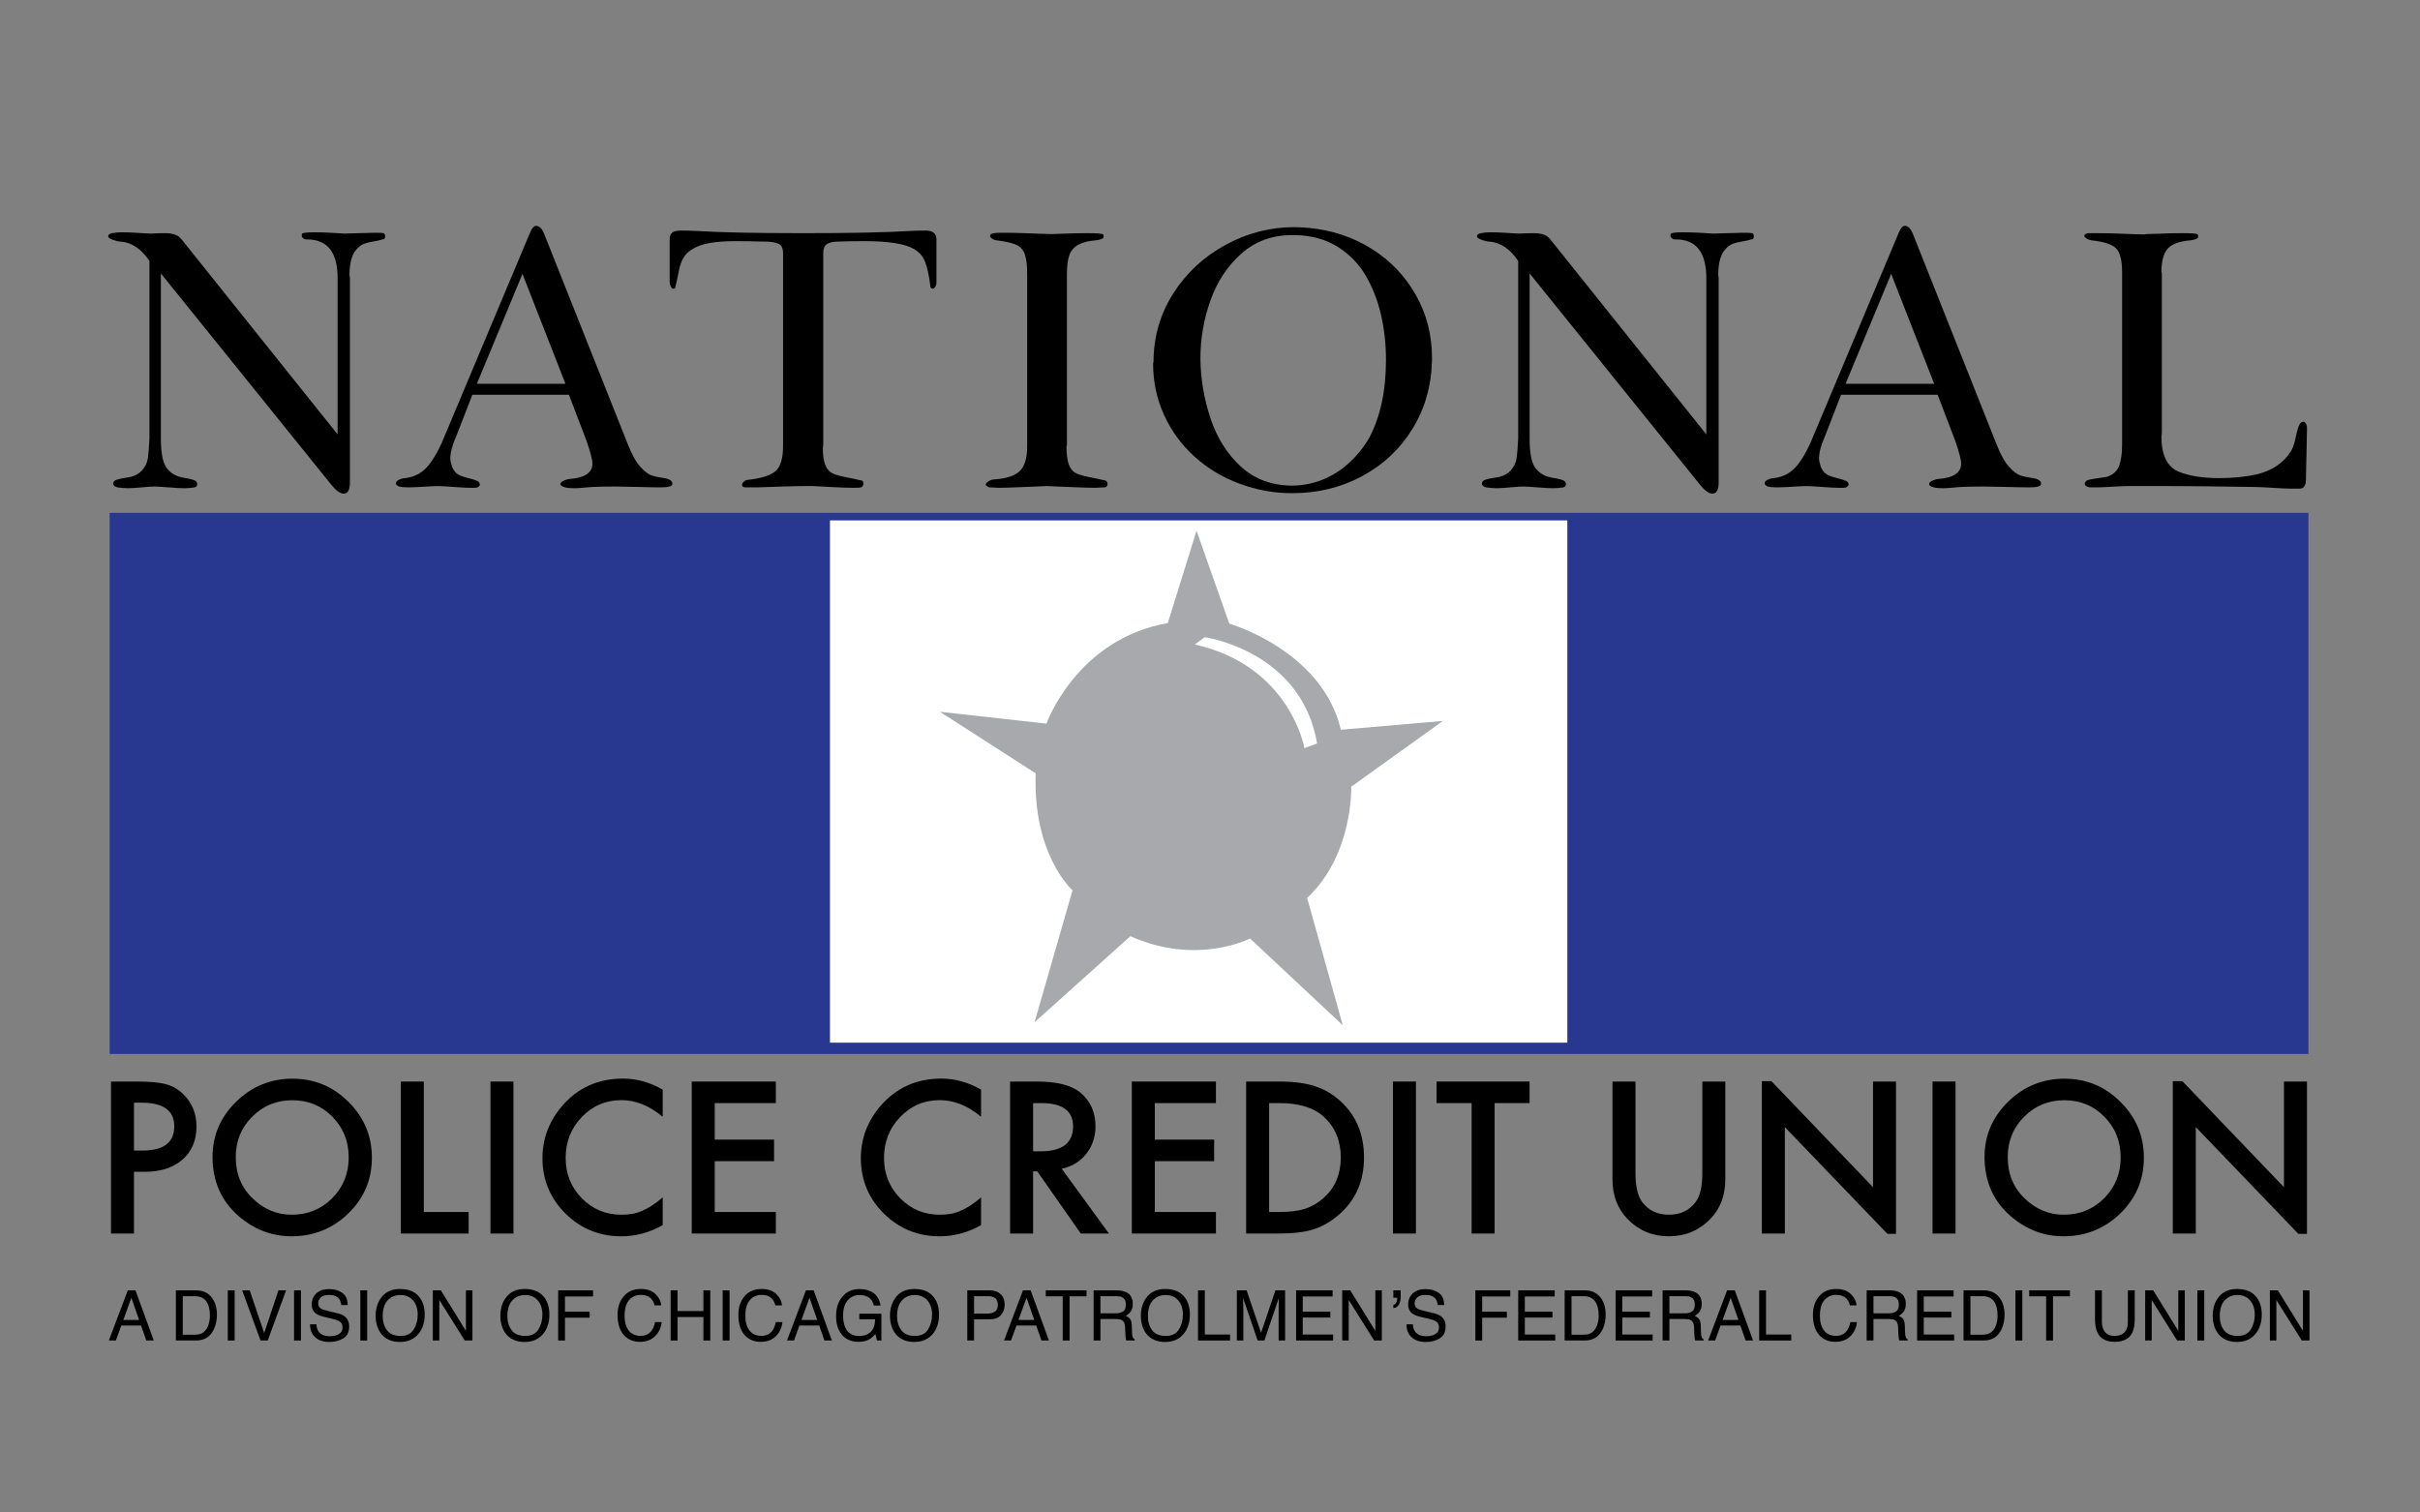 <svg xmlns="http://www.w3.org/2000/svg" width="224" height="140" viewBox="0 0 224 140" fill="none"><rect x="0" y="0" width="224" height="140" fill="#808080" stroke="none"/><path d="M213.675 47.471H10.15V97.56H213.675V47.471Z" fill="#283891"></path><path d="M145.075 48.169H76.825V96.513H145.075V48.169Z" fill="white"></path><mask id="mask0_233_197" style="mask-type:luminance" maskUnits="userSpaceOnUse" x="0" y="0" width="224" height="140"><path d="M224 0H0V139.621H224V0Z" fill="white"></path></mask><g mask="url(#mask0_233_197)"><path d="M108.093 57.673L110.754 49.127L113.788 57.727C113.788 57.727 122.375 60.186 124.114 67.547L133.553 66.733L125.072 72.82C125.072 72.82 125.285 79.084 120.992 83.118L124.292 94.903L115.704 86.869C115.704 86.869 110.807 89.417 104.633 86.657L95.762 94.619L99.275 82.41C99.275 82.41 95.584 79.155 95.868 71.581L86.997 65.884L96.862 66.981C96.862 66.981 99.629 59.16 108.093 57.673Z" fill="#A7A9AC"></path></g><mask id="mask1_233_197" style="mask-type:luminance" maskUnits="userSpaceOnUse" x="0" y="0" width="224" height="140"><path d="M224 0H0V139.621H224V0Z" fill="white"></path></mask><g mask="url(#mask1_233_197)"><path d="M110.594 59.655L111.516 58.983C111.516 58.983 120.459 60.221 121.913 68.821L120.742 69.246C120.742 69.246 119.43 61.637 110.594 59.655Z" fill="white"></path></g><path d="M14.893 40.627C14.893 41.956 15.076 42.86 15.443 43.338C15.809 43.817 16.318 44.109 16.971 44.216C17.623 44.322 18.009 44.428 18.129 44.535C18.211 44.615 18.253 44.714 18.253 44.834C18.253 44.98 18.172 45.073 18.009 45.113C17.663 45.166 17.349 45.193 17.07 45.193C16.75 45.193 16.264 45.166 15.611 45.113C14.958 45.06 14.525 45.033 14.312 45.033C14.059 45.033 13.652 45.06 13.092 45.113C12.533 45.166 12.113 45.193 11.834 45.193C11.594 45.193 11.274 45.166 10.874 45.113C10.608 45.047 10.475 44.927 10.475 44.754C10.475 44.648 10.541 44.548 10.675 44.455C10.875 44.362 11.251 44.276 11.805 44.196C12.357 44.116 12.801 43.904 13.134 43.558C13.441 43.212 13.624 42.837 13.684 42.431C13.744 42.026 13.794 41.411 13.834 40.587V24.155C13.074 23.025 12.174 22.427 11.134 22.36C10.974 22.36 10.748 22.307 10.454 22.201C10.161 22.095 10.015 21.988 10.015 21.882C10.015 21.722 10.141 21.623 10.395 21.583C10.661 21.53 10.934 21.503 11.214 21.503C11.52 21.503 11.757 21.506 11.923 21.513C12.09 21.52 12.3 21.53 12.553 21.543C12.806 21.556 13.066 21.573 13.333 21.593C13.599 21.613 13.819 21.623 13.992 21.623C14.219 21.61 14.425 21.6 14.612 21.593C14.798 21.586 15.031 21.583 15.312 21.583C16.031 21.583 16.531 21.776 16.811 22.161L31.25 40.208V25.75C31.25 23.358 30.31 22.161 28.43 22.161H28.31C28.23 22.161 28.147 22.125 28.06 22.052C27.974 21.979 27.93 21.909 27.93 21.842C27.93 21.696 27.945 21.623 27.974 21.623C28.108 21.543 28.455 21.503 29.016 21.503C29.377 21.503 29.657 21.506 29.858 21.513C30.058 21.52 30.305 21.53 30.599 21.543C30.893 21.556 31.16 21.573 31.401 21.593C31.641 21.613 31.802 21.623 31.882 21.623C32.029 21.623 32.463 21.61 33.184 21.583C33.905 21.556 34.426 21.543 34.747 21.543C35.161 21.543 35.408 21.556 35.488 21.583C35.595 21.623 35.649 21.722 35.649 21.882C35.649 22.068 35.569 22.161 35.409 22.161C35.155 22.241 34.858 22.307 34.519 22.36C34.179 22.414 33.892 22.487 33.659 22.58C33.426 22.673 33.189 22.859 32.949 23.138C32.549 23.617 32.349 24.408 32.349 25.511C32.362 25.551 32.372 25.591 32.379 25.631C32.386 25.671 32.389 25.724 32.389 25.791V44.655C32.389 45.346 32.196 45.692 31.81 45.692C31.49 45.692 31.11 45.419 30.67 44.874L14.893 25.312V40.627Z" fill="black"></path><path d="M52.659 36.539H43.721L42.221 40.407C41.861 41.205 41.681 41.889 41.681 42.461C41.681 42.608 41.735 42.853 41.841 43.199C41.974 43.518 42.148 43.747 42.361 43.887C42.574 44.027 42.881 44.143 43.281 44.236C43.681 44.329 43.994 44.429 44.221 44.535C44.354 44.628 44.421 44.728 44.421 44.834C44.421 44.914 44.377 44.987 44.291 45.054C44.204 45.12 44.101 45.153 43.981 45.153H43.521C43.188 45.153 42.681 45.127 42.001 45.074C41.321 45.021 40.822 44.994 40.502 44.994C40.342 44.994 40.205 44.997 40.092 45.004C39.978 45.011 39.795 45.021 39.542 45.034C39.289 45.047 39.009 45.063 38.702 45.084C38.395 45.103 38.122 45.113 37.882 45.113C37.336 45.113 36.989 45.073 36.843 44.994C36.709 44.901 36.643 44.821 36.643 44.754C36.643 44.608 36.746 44.489 36.953 44.395C37.159 44.303 37.342 44.256 37.502 44.256C38.422 44.15 39.162 43.731 39.722 42.999C40.282 42.269 40.775 41.351 41.202 40.248L49.059 21.543C49.233 21.117 49.419 20.905 49.619 20.905C49.913 20.905 50.159 21.144 50.359 21.623L58.137 41.185C58.51 42.129 58.9 42.817 59.307 43.249C59.714 43.681 60.063 43.94 60.357 44.026C60.65 44.113 61.007 44.186 61.427 44.246C61.847 44.306 62.103 44.429 62.196 44.615C62.223 44.642 62.236 44.701 62.236 44.794C62.236 45.007 61.883 45.113 61.177 45.113C60.697 45.113 59.977 45.1 59.017 45.073C58.057 45.047 57.358 45.033 56.918 45.033C56.011 45.033 55.345 45.047 54.918 45.073C54.851 45.073 54.785 45.077 54.718 45.083C54.651 45.09 54.528 45.1 54.348 45.113C54.168 45.126 53.971 45.143 53.758 45.163C53.545 45.183 53.345 45.193 53.158 45.193C52.452 45.193 52.025 45.087 51.879 44.874V44.794C51.879 44.674 51.992 44.568 52.218 44.475C52.445 44.382 52.618 44.335 52.738 44.335C54.138 44.229 54.838 43.751 54.838 42.9C54.838 42.567 54.658 41.876 54.298 40.826L52.659 36.539ZM44.141 35.522H52.339L48.36 25.352L44.141 35.522Z" fill="black"></path><path d="M76.202 41.145C76.202 41.198 76.198 41.248 76.192 41.295C76.185 41.341 76.175 41.391 76.162 41.444C76.162 42.109 76.232 42.624 76.372 42.99C76.512 43.355 76.705 43.611 76.951 43.757C77.198 43.904 77.641 44.04 78.281 44.166C78.921 44.293 79.374 44.389 79.641 44.455C79.828 44.455 79.921 44.568 79.921 44.794C79.921 44.914 79.854 45.02 79.721 45.113C79.64 45.14 79.367 45.153 78.899 45.153C78.445 45.153 77.751 45.127 76.816 45.073C75.881 45.02 75.374 44.994 75.294 44.994H74.352C73.898 44.994 73.257 45.007 72.429 45.034C71.601 45.06 70.834 45.087 70.126 45.113H69.044C68.803 45.113 68.684 45.034 68.684 44.874C68.684 44.781 68.744 44.681 68.864 44.575C68.984 44.469 69.103 44.416 69.224 44.416C70.45 44.283 71.3 44.017 71.773 43.618C72.246 43.219 72.483 42.435 72.483 41.265V23.437C72.483 22.972 72.333 22.676 72.034 22.55C71.734 22.424 71.298 22.361 70.727 22.361H70.447C70.075 22.348 69.725 22.338 69.399 22.331C69.073 22.324 68.631 22.321 68.072 22.321C67.181 22.321 66.412 22.374 65.767 22.48C65.122 22.587 64.586 22.767 64.161 23.019C63.735 23.258 63.429 23.551 63.242 23.896C63.056 24.242 62.923 24.624 62.843 25.043C62.763 25.462 62.657 25.957 62.524 26.528C62.524 26.661 62.451 26.728 62.305 26.728C62.238 26.728 62.168 26.658 62.095 26.518C62.022 26.379 61.985 26.249 61.985 26.13V22.161C61.985 21.855 62.069 21.642 62.235 21.523C62.402 21.403 62.658 21.344 63.005 21.344C63.338 21.344 63.615 21.347 63.835 21.354C64.055 21.36 64.298 21.37 64.565 21.383C65.631 21.45 66.984 21.5 68.624 21.533C70.263 21.566 72.176 21.583 74.362 21.583C78.694 21.583 81.954 21.517 84.14 21.383C84.406 21.37 84.646 21.36 84.86 21.354C85.073 21.347 85.353 21.344 85.699 21.344C86.352 21.344 86.679 21.616 86.679 22.161V26.129C86.679 26.289 86.642 26.429 86.569 26.548C86.496 26.668 86.426 26.727 86.359 26.727C86.186 26.727 86.1 26.608 86.1 26.369C85.993 25.504 85.84 24.803 85.64 24.265C85.44 23.726 85.073 23.311 84.54 23.018C83.713 22.553 82.201 22.321 80.001 22.321C79.414 22.321 78.964 22.324 78.651 22.331C78.338 22.337 77.995 22.347 77.622 22.36C77.155 22.36 76.802 22.433 76.562 22.58C76.322 22.726 76.202 23.012 76.202 23.437V41.145Z" fill="black"></path><path d="M98.757 41.145C98.757 41.172 98.753 41.198 98.747 41.225C98.74 41.252 98.73 41.285 98.716 41.324C98.716 42.029 98.783 42.571 98.916 42.95C99.05 43.328 99.243 43.594 99.496 43.747C99.749 43.9 100.196 44.04 100.836 44.166C101.476 44.292 101.929 44.389 102.196 44.455C102.289 44.455 102.366 44.488 102.426 44.555C102.486 44.621 102.516 44.701 102.516 44.794C102.516 44.967 102.435 45.073 102.275 45.113C102.155 45.113 102.028 45.116 101.895 45.123C101.761 45.13 101.601 45.14 101.414 45.153C100.88 45.153 100.018 45.126 98.83 45.073C97.641 45.02 97 44.993 96.907 44.993C96.813 44.993 96.166 45.02 94.964 45.073C93.762 45.126 92.901 45.153 92.38 45.153C92.206 45.139 92.053 45.13 91.92 45.123C91.786 45.116 91.666 45.113 91.559 45.113C91.345 45.007 91.238 44.927 91.238 44.874C91.238 44.767 91.328 44.658 91.508 44.545C91.688 44.432 91.871 44.375 92.058 44.375C93.178 44.296 93.961 44.033 94.407 43.588C94.854 43.142 95.077 42.388 95.077 41.324V25.352C95.077 24.527 95 23.913 94.847 23.507C94.694 23.102 94.427 22.816 94.048 22.65C93.668 22.483 93.058 22.347 92.218 22.241C92.111 22.241 91.988 22.194 91.848 22.101C91.708 22.008 91.638 21.922 91.638 21.842C91.638 21.709 91.751 21.623 91.978 21.583C92.099 21.57 92.209 21.56 92.309 21.553C92.409 21.546 92.559 21.543 92.76 21.543C93.214 21.543 93.574 21.547 93.842 21.553C94.109 21.56 94.453 21.57 94.873 21.583C95.294 21.596 95.721 21.613 96.155 21.633C96.589 21.653 96.933 21.663 97.187 21.663H97.427C97.374 21.663 97.768 21.649 98.609 21.623C99.451 21.596 100.125 21.583 100.633 21.583C101.541 21.583 102.035 21.623 102.115 21.702C102.142 21.742 102.155 21.816 102.155 21.922C102.155 22.015 102.062 22.091 101.875 22.151C101.689 22.211 101.549 22.241 101.455 22.241C100.762 22.294 100.216 22.43 99.816 22.65C99.416 22.869 99.139 23.188 98.986 23.607C98.833 24.025 98.756 24.607 98.756 25.352V41.145H98.757Z" fill="black"></path><path d="M106.774 33.428C106.787 31.141 107.397 29.051 108.604 27.156C109.81 25.262 111.42 23.766 113.433 22.67C115.445 21.573 117.572 21.024 119.811 21.024C120.171 21.024 120.644 21.051 121.231 21.104C123.35 21.317 125.27 21.965 126.989 23.049C128.709 24.132 130.065 25.555 131.058 27.316C132.051 29.078 132.548 31.008 132.548 33.109V33.348C132.495 35.714 131.891 37.832 130.738 39.699C129.585 41.567 128.032 43.026 126.08 44.076C124.127 45.127 121.964 45.652 119.591 45.652C117.938 45.652 116.322 45.359 114.742 44.774C113.163 44.19 111.773 43.355 110.573 42.272C109.374 41.188 108.434 39.906 107.754 38.423C107.074 36.941 106.734 35.349 106.734 33.647C106.748 33.607 106.757 33.571 106.764 33.538C106.771 33.504 106.774 33.468 106.774 33.428ZM111.113 33.268C111.14 35.116 111.453 36.941 112.053 38.742C112.653 40.544 113.593 42.029 114.872 43.199C116.152 44.369 117.758 44.954 119.691 44.954C120.677 44.927 121.607 44.734 122.48 44.376C123.353 44.017 124.153 43.505 124.88 42.84C125.606 42.176 126.223 41.411 126.729 40.547C127.769 38.593 128.289 36.18 128.289 33.308C128.289 31.859 128.135 30.47 127.829 29.14C127.522 27.811 127.052 26.605 126.419 25.521C125.786 24.438 124.926 23.55 123.84 22.859C122.753 22.168 121.45 21.802 119.931 21.762H119.591C117.751 21.762 116.188 22.334 114.902 23.477C113.616 24.621 112.663 26.063 112.043 27.805C111.423 29.546 111.113 31.341 111.113 33.189V33.268H111.113Z" fill="black"></path><path d="M141.586 40.627C141.586 41.956 141.769 42.86 142.135 43.338C142.501 43.817 143.011 44.109 143.663 44.216C144.315 44.322 144.701 44.428 144.821 44.535C144.904 44.615 144.945 44.714 144.945 44.834C144.945 44.98 144.864 45.073 144.701 45.113C144.355 45.166 144.042 45.193 143.762 45.193C143.442 45.193 142.956 45.166 142.303 45.113C141.65 45.06 141.217 45.033 141.004 45.033C140.751 45.033 140.344 45.06 139.785 45.113C139.225 45.166 138.805 45.193 138.526 45.193C138.286 45.193 137.966 45.166 137.566 45.113C137.3 45.047 137.167 44.927 137.167 44.754C137.167 44.648 137.233 44.548 137.367 44.455C137.567 44.362 137.943 44.276 138.497 44.196C139.05 44.116 139.493 43.904 139.826 43.558C140.133 43.212 140.316 42.837 140.376 42.431C140.436 42.026 140.486 41.411 140.526 40.587V24.155C139.766 23.025 138.867 22.427 137.827 22.36C137.667 22.36 137.44 22.307 137.147 22.201C136.854 22.095 136.707 21.988 136.707 21.882C136.707 21.722 136.834 21.623 137.087 21.583C137.353 21.53 137.626 21.503 137.906 21.503C138.213 21.503 138.449 21.506 138.616 21.513C138.782 21.52 138.992 21.53 139.246 21.543C139.499 21.556 139.759 21.573 140.025 21.593C140.292 21.613 140.512 21.623 140.685 21.623C140.911 21.61 141.118 21.6 141.304 21.593C141.491 21.586 141.724 21.583 142.004 21.583C142.723 21.583 143.223 21.776 143.503 22.161L157.942 40.208V25.75C157.942 23.358 157.002 22.161 155.123 22.161H155.003C154.923 22.161 154.839 22.125 154.753 22.052C154.666 21.979 154.623 21.909 154.623 21.842C154.623 21.696 154.638 21.623 154.667 21.623C154.8 21.543 155.148 21.503 155.709 21.503C156.069 21.503 156.35 21.506 156.551 21.513C156.751 21.52 156.998 21.53 157.292 21.543C157.585 21.556 157.852 21.573 158.093 21.593C158.334 21.613 158.494 21.623 158.574 21.623C158.721 21.623 159.155 21.61 159.876 21.583C160.598 21.556 161.119 21.543 161.439 21.543C161.853 21.543 162.1 21.556 162.181 21.583C162.287 21.623 162.341 21.722 162.341 21.882C162.341 22.068 162.261 22.161 162.101 22.161C161.848 22.241 161.551 22.307 161.211 22.36C160.871 22.414 160.584 22.487 160.351 22.58C160.118 22.673 159.881 22.859 159.641 23.138C159.241 23.617 159.041 24.408 159.041 25.511C159.054 25.551 159.064 25.591 159.071 25.631C159.078 25.671 159.082 25.724 159.082 25.791V44.655C159.082 45.346 158.888 45.692 158.502 45.692C158.182 45.692 157.802 45.419 157.362 44.874L141.586 25.312V40.627Z" fill="black"></path><path d="M179.35 36.539H170.412L168.913 40.407C168.553 41.205 168.373 41.889 168.373 42.461C168.373 42.608 168.426 42.853 168.533 43.199C168.666 43.518 168.839 43.747 169.053 43.887C169.266 44.027 169.573 44.143 169.972 44.236C170.372 44.329 170.685 44.429 170.912 44.535C171.045 44.628 171.112 44.728 171.112 44.834C171.112 44.914 171.069 44.987 170.982 45.054C170.895 45.12 170.792 45.153 170.672 45.153H170.213C169.879 45.153 169.373 45.127 168.693 45.074C168.013 45.021 167.513 44.994 167.193 44.994C167.033 44.994 166.896 44.997 166.783 45.004C166.67 45.011 166.487 45.021 166.233 45.034C165.98 45.047 165.7 45.063 165.394 45.084C165.087 45.103 164.814 45.113 164.574 45.113C164.027 45.113 163.68 45.073 163.534 44.994C163.4 44.901 163.334 44.821 163.334 44.754C163.334 44.608 163.437 44.489 163.644 44.395C163.851 44.303 164.034 44.256 164.194 44.256C165.114 44.15 165.853 43.731 166.413 42.999C166.973 42.269 167.466 41.351 167.893 40.248L175.751 21.543C175.924 21.117 176.111 20.905 176.311 20.905C176.604 20.905 176.851 21.144 177.051 21.623L184.829 41.185C185.202 42.129 185.592 42.817 185.998 43.249C186.405 43.681 186.755 43.94 187.048 44.026C187.341 44.113 187.698 44.186 188.118 44.246C188.538 44.306 188.794 44.429 188.888 44.615C188.914 44.642 188.928 44.701 188.928 44.794C188.928 45.007 188.574 45.113 187.868 45.113C187.388 45.113 186.668 45.1 185.708 45.073C184.749 45.047 184.049 45.033 183.609 45.033C182.702 45.033 182.036 45.047 181.609 45.073C181.543 45.073 181.476 45.077 181.409 45.083C181.343 45.09 181.22 45.1 181.039 45.113C180.86 45.126 180.663 45.143 180.45 45.163C180.236 45.183 180.036 45.193 179.85 45.193C179.143 45.193 178.716 45.087 178.57 44.874V44.794C178.57 44.674 178.683 44.568 178.91 44.475C179.136 44.382 179.31 44.335 179.43 44.335C180.829 44.229 181.529 43.751 181.529 42.9C181.529 42.567 181.349 41.876 180.989 40.826L179.35 36.539ZM170.832 35.522H179.03L175.051 25.352L170.832 35.522Z" fill="black"></path><path d="M200.105 39.968C200.105 40.048 200.102 40.121 200.095 40.188C200.088 40.254 200.078 40.327 200.065 40.407C200.065 42.149 200.612 43.239 201.705 43.677C202.664 44.063 203.917 44.256 205.464 44.256C206.703 44.256 207.863 44.136 208.943 43.897C210.396 43.525 211.449 42.787 212.102 41.683C212.262 41.391 212.399 40.965 212.512 40.407C212.625 39.849 212.749 39.456 212.882 39.23C212.975 39.097 213.082 39.031 213.202 39.031C213.282 39.031 213.359 39.087 213.432 39.2C213.505 39.313 213.542 39.45 213.542 39.609V39.649L213.442 44.375C213.442 44.947 213.242 45.232 212.842 45.232H212.142C211.755 45.232 211.155 45.206 210.343 45.153C209.529 45.1 208.929 45.073 208.543 45.073C205.157 45.02 202.618 44.993 200.925 44.993H196.826C196.639 44.993 196.372 45.003 196.026 45.023C195.679 45.043 195.336 45.063 194.996 45.083C194.657 45.103 194.393 45.113 194.207 45.113H193.467C193.387 45.113 193.283 45.083 193.157 45.023C193.03 44.963 192.967 44.887 192.967 44.794C192.967 44.674 193.027 44.574 193.147 44.495C193.24 44.428 193.49 44.365 193.897 44.305C194.303 44.245 194.68 44.189 195.026 44.136C195.613 43.936 195.992 43.584 196.166 43.079C196.339 42.574 196.426 41.929 196.426 41.145V25.192C196.426 24.089 196.236 23.351 195.856 22.979C195.476 22.606 194.706 22.36 193.547 22.241C193.4 22.214 193.26 22.158 193.127 22.071C192.993 21.985 192.927 21.909 192.927 21.842C192.927 21.709 193.053 21.622 193.307 21.583H194.047C194.5 21.583 194.86 21.586 195.126 21.593C195.393 21.599 195.736 21.609 196.156 21.622C196.576 21.636 197.003 21.652 197.436 21.672C197.869 21.692 198.212 21.702 198.466 21.702C198.519 21.689 198.566 21.679 198.606 21.672C198.646 21.666 198.692 21.662 198.746 21.662C198.906 21.662 199.282 21.652 199.875 21.633C200.468 21.613 200.808 21.6 200.895 21.593C200.982 21.586 201.345 21.583 201.985 21.583C202.905 21.583 203.385 21.623 203.425 21.702C203.451 21.742 203.465 21.816 203.465 21.922C203.465 22.015 203.371 22.091 203.185 22.151C202.998 22.211 202.871 22.241 202.805 22.241C201.765 22.321 201.048 22.577 200.655 23.009C200.262 23.441 200.066 24.169 200.066 25.192C200.092 25.192 200.106 25.245 200.106 25.352V39.968H200.105Z" fill="black"></path><mask id="mask2_233_197" style="mask-type:luminance" maskUnits="userSpaceOnUse" x="0" y="0" width="224" height="140"><path d="M224 0H0V139.621H224V0Z" fill="white"></path></mask><g mask="url(#mask2_233_197)"><path d="M12.402 108.466V114.18H10.273V100.11H12.685C13.867 100.11 14.759 100.192 15.362 100.356C15.971 100.52 16.507 100.83 16.97 101.286C17.78 102.075 18.186 103.071 18.186 104.274C18.186 105.563 17.753 106.583 16.888 107.337C16.023 108.09 14.856 108.466 13.388 108.466H12.402ZM12.402 106.498H13.196C15.152 106.498 16.13 105.748 16.13 104.247C16.13 102.795 15.121 102.069 13.105 102.069H12.402V106.498Z" fill="black"></path></g><mask id="mask3_233_197" style="mask-type:luminance" maskUnits="userSpaceOnUse" x="0" y="0" width="224" height="140"><path d="M224 0H0V139.621H224V0Z" fill="white"></path></mask><g mask="url(#mask3_233_197)"><path d="M19.675 107.081C19.675 105.101 20.403 103.4 21.859 101.978C23.308 100.556 25.051 99.846 27.085 99.846C29.096 99.846 30.82 100.563 32.257 101.996C33.701 103.43 34.423 105.152 34.423 107.163C34.423 109.186 33.698 110.903 32.248 112.312C30.792 113.727 29.035 114.435 26.976 114.435C25.154 114.435 23.519 113.806 22.069 112.549C20.473 111.158 19.675 109.335 19.675 107.081ZM21.822 107.104C21.822 108.658 22.346 109.936 23.394 110.937C24.436 111.939 25.639 112.439 27.003 112.439C28.483 112.439 29.732 111.93 30.75 110.91C31.767 109.878 32.276 108.621 32.276 107.14C32.276 105.641 31.773 104.385 30.768 103.371C29.769 102.351 28.532 101.841 27.058 101.841C25.59 101.841 24.35 102.351 23.339 103.371C22.328 104.379 21.822 105.623 21.822 107.104Z" fill="black"></path></g><mask id="mask4_233_197" style="mask-type:luminance" maskUnits="userSpaceOnUse" x="0" y="0" width="224" height="140"><path d="M224 0H0V139.621H224V0Z" fill="white"></path></mask><g mask="url(#mask4_233_197)"><path d="M39.229 100.11V112.185H43.377V114.18H37.1V100.11H39.229Z" fill="black"></path></g><mask id="mask5_233_197" style="mask-type:luminance" maskUnits="userSpaceOnUse" x="0" y="0" width="224" height="140"><path d="M224 0H0V139.621H224V0Z" fill="white"></path></mask><g mask="url(#mask5_233_197)"><path d="M47.526 100.11H45.397V114.18H47.526V100.11Z" fill="black"></path></g><mask id="mask6_233_197" style="mask-type:luminance" maskUnits="userSpaceOnUse" x="0" y="0" width="224" height="140"><path d="M224 0H0V139.621H224V0Z" fill="white"></path></mask><g mask="url(#mask6_233_197)"><path d="M61.342 100.862V103.372C60.111 102.346 58.838 101.832 57.522 101.832C56.072 101.832 54.851 102.352 53.858 103.391C52.859 104.423 52.359 105.687 52.359 107.182C52.359 108.658 52.859 109.904 53.858 110.918C54.857 111.933 56.081 112.44 57.531 112.44C58.281 112.44 58.917 112.319 59.441 112.075C59.733 111.954 60.036 111.79 60.35 111.583C60.664 111.377 60.994 111.128 61.342 110.836V113.401C60.123 114.091 58.844 114.436 57.504 114.436C55.487 114.436 53.767 113.734 52.341 112.331C50.922 110.915 50.212 109.208 50.212 107.209C50.212 105.417 50.806 103.819 51.994 102.416C53.456 100.696 55.347 99.837 57.668 99.837C58.935 99.837 60.16 100.178 61.342 100.862Z" fill="black"></path></g><mask id="mask7_233_197" style="mask-type:luminance" maskUnits="userSpaceOnUse" x="0" y="0" width="224" height="140"><path d="M224 0H0V139.621H224V0Z" fill="white"></path></mask><g mask="url(#mask7_233_197)"><path d="M71.814 102.106H66.157V105.487H71.649V107.482H66.157V112.185H71.814V114.18H64.028V100.11H71.814V102.106Z" fill="black"></path></g><mask id="mask8_233_197" style="mask-type:luminance" maskUnits="userSpaceOnUse" x="0" y="0" width="224" height="140"><path d="M224 0H0V139.621H224V0Z" fill="white"></path></mask><g mask="url(#mask8_233_197)"><path d="M90.81 100.862V103.372C89.58 102.346 88.307 101.832 86.991 101.832C85.541 101.832 84.32 102.352 83.327 103.391C82.328 104.423 81.828 105.687 81.828 107.182C81.828 108.658 82.328 109.904 83.327 110.918C84.326 111.933 85.55 112.44 87 112.44C87.749 112.44 88.386 112.319 88.91 112.075C89.202 111.954 89.505 111.79 89.819 111.583C90.132 111.377 90.463 111.128 90.81 110.836V113.401C89.592 114.091 88.312 114.436 86.973 114.436C84.956 114.436 83.235 113.734 81.81 112.331C80.39 110.915 79.681 109.208 79.681 107.209C79.681 105.417 80.275 103.819 81.463 102.416C82.924 100.696 84.816 99.837 87.137 99.837C88.404 99.837 89.628 100.178 90.81 100.862Z" fill="black"></path></g><mask id="mask9_233_197" style="mask-type:luminance" maskUnits="userSpaceOnUse" x="0" y="0" width="224" height="140"><path d="M224 0H0V139.621H224V0Z" fill="white"></path></mask><g mask="url(#mask9_233_197)"><path d="M98.276 108.184L102.644 114.18H100.039L96.01 108.421H95.626V114.18H93.497V100.11H95.992C97.856 100.11 99.202 100.459 100.03 101.158C100.944 101.936 101.401 102.962 101.401 104.238C101.401 105.235 101.115 106.091 100.542 106.808C99.969 107.525 99.214 107.983 98.276 108.184ZM95.626 106.571H96.302C98.319 106.571 99.327 105.803 99.327 104.265C99.327 102.826 98.346 102.106 96.385 102.106H95.626V106.571Z" fill="black"></path></g><mask id="mask10_233_197" style="mask-type:luminance" maskUnits="userSpaceOnUse" x="0" y="0" width="224" height="140"><path d="M224 0H0V139.621H224V0Z" fill="white"></path></mask><g mask="url(#mask10_233_197)"><path d="M112.549 102.106H106.893V105.487H112.385V107.482H106.893V112.185H112.549V114.18H104.764V100.11H112.549V102.106Z" fill="black"></path></g><mask id="mask11_233_197" style="mask-type:luminance" maskUnits="userSpaceOnUse" x="0" y="0" width="224" height="140"><path d="M224 0H0V139.621H224V0Z" fill="white"></path></mask><g mask="url(#mask11_233_197)"><path d="M115.345 114.18V100.11H118.305C119.724 100.11 120.846 100.25 121.668 100.529C122.551 100.802 123.352 101.267 124.071 101.923C125.527 103.248 126.255 104.988 126.255 107.145C126.255 109.308 125.496 111.058 123.98 112.394C123.218 113.062 122.42 113.527 121.585 113.788C120.806 114.05 119.7 114.18 118.268 114.18L115.345 114.18ZM117.474 112.185H118.433C119.389 112.185 120.184 112.084 120.818 111.884C121.451 111.671 122.024 111.334 122.536 110.872C123.583 109.918 124.107 108.676 124.107 107.145C124.107 105.602 123.589 104.351 122.554 103.39C121.622 102.534 120.248 102.106 118.433 102.106H117.474L117.474 112.185Z" fill="black"></path></g><mask id="mask12_233_197" style="mask-type:luminance" maskUnits="userSpaceOnUse" x="0" y="0" width="224" height="140"><path d="M224 0H0V139.621H224V0Z" fill="white"></path></mask><g mask="url(#mask12_233_197)"><path d="M131.062 100.11H128.933V114.18H131.062V100.11Z" fill="black"></path></g><mask id="mask13_233_197" style="mask-type:luminance" maskUnits="userSpaceOnUse" x="0" y="0" width="224" height="140"><path d="M224 0H0V139.621H224V0Z" fill="white"></path></mask><g mask="url(#mask13_233_197)"><path d="M138.345 102.106V114.18H136.215V102.106H132.972V100.11H141.579V102.106H138.345Z" fill="black"></path></g><mask id="mask14_233_197" style="mask-type:luminance" maskUnits="userSpaceOnUse" x="0" y="0" width="224" height="140"><path d="M224 0H0V139.621H224V0Z" fill="white"></path></mask><g mask="url(#mask14_233_197)"><path d="M151.384 100.11V108.578C151.384 109.787 151.582 110.67 151.978 111.228C152.569 112.036 153.4 112.439 154.472 112.439C155.551 112.439 156.385 112.036 156.976 111.228C157.372 110.688 157.57 109.805 157.57 108.578V100.11H159.699V109.168C159.699 110.65 159.236 111.872 158.31 112.831C157.269 113.901 155.989 114.435 154.472 114.435C152.955 114.435 151.679 113.901 150.644 112.831C149.718 111.872 149.255 110.65 149.255 109.168V100.11H151.384Z" fill="black"></path></g><mask id="mask15_233_197" style="mask-type:luminance" maskUnits="userSpaceOnUse" x="0" y="0" width="224" height="140"><path d="M224 0H0V139.621H224V0Z" fill="white"></path></mask><g mask="url(#mask15_233_197)"><path d="M163.968 100.079L173.369 109.888V100.11H175.498V114.211L175.175 114.211L174.704 114.211L165.209 104.329V114.18H163.08V100.076" fill="black"></path></g><mask id="mask16_233_197" style="mask-type:luminance" maskUnits="userSpaceOnUse" x="0" y="0" width="224" height="140"><path d="M224 0H0V139.621H224V0Z" fill="white"></path></mask><g mask="url(#mask16_233_197)"><path d="M181.008 100.11H178.879V114.18H181.008V100.11Z" fill="black"></path></g><mask id="mask17_233_197" style="mask-type:luminance" maskUnits="userSpaceOnUse" x="0" y="0" width="224" height="140"><path d="M224 0H0V139.621H224V0Z" fill="white"></path></mask><g mask="url(#mask17_233_197)"><path d="M183.694 107.081C183.694 105.101 184.422 103.4 185.878 101.978C187.328 100.556 189.07 99.846 191.105 99.846C193.115 99.846 194.839 100.563 196.277 101.996C197.721 103.43 198.442 105.152 198.442 107.163C198.442 109.186 197.717 110.903 196.268 112.312C194.812 113.727 193.054 114.435 190.995 114.435C189.174 114.435 187.538 113.806 186.088 112.549C184.492 111.158 183.694 109.335 183.694 107.081ZM185.842 107.104C185.842 108.658 186.365 109.936 187.413 110.937C188.455 111.939 189.658 112.439 191.022 112.439C192.503 112.439 193.752 111.93 194.769 110.91C195.786 109.878 196.295 108.621 196.295 107.14C196.295 105.641 195.792 104.385 194.787 103.371C193.788 102.351 192.552 101.841 191.078 101.841C189.609 101.841 188.369 102.351 187.358 103.371C186.347 104.379 185.842 105.623 185.842 107.104Z" fill="black"></path></g><mask id="mask18_233_197" style="mask-type:luminance" maskUnits="userSpaceOnUse" x="0" y="0" width="224" height="140"><path d="M224 0H0V139.621H224V0Z" fill="white"></path></mask><g mask="url(#mask18_233_197)"><path d="M202.007 100.079L211.408 109.888V100.11H213.537V114.208L213.114 114.211L212.741 114.209L203.248 104.329V114.18H201.119V100.08" fill="black"></path></g><path d="M11.829 119.437H12.541L14.231 124.081H13.54L13.054 122.69H11.227L10.722 124.081H10.075L11.829 119.437ZM12.875 122.178L12.158 120.126L11.413 122.178H12.875Z" fill="black"></path><path d="M16.281 119.437H18.143C18.774 119.437 19.265 119.664 19.613 120.117C19.923 120.526 20.079 121.05 20.079 121.688C20.079 122.181 19.987 122.627 19.803 123.025C19.48 123.729 18.924 124.081 18.136 124.081H16.281V119.437ZM18.019 123.544C18.227 123.544 18.399 123.522 18.533 123.477C18.773 123.395 18.969 123.237 19.122 123.003C19.244 122.816 19.332 122.576 19.385 122.283C19.416 122.108 19.432 121.945 19.432 121.796C19.432 121.22 19.32 120.774 19.096 120.455C18.871 120.137 18.51 119.978 18.012 119.978H16.918V123.544H18.019Z" fill="black"></path><path d="M21.084 119.437H21.721V124.081H21.084V119.437Z" fill="black"></path><path d="M23.114 119.437L24.452 123.392L25.774 119.437H26.481L24.782 124.081H24.113L22.417 119.437H23.114Z" fill="black"></path><path d="M27.218 119.437H27.855V124.081H27.218V119.437Z" fill="black"></path><path d="M29.291 122.583C29.305 122.846 29.365 123.06 29.471 123.225C29.673 123.532 30.028 123.686 30.537 123.686C30.765 123.686 30.972 123.653 31.16 123.585C31.522 123.454 31.703 123.221 31.703 122.883C31.703 122.631 31.627 122.45 31.473 122.343C31.317 122.237 31.074 122.146 30.742 122.068L30.131 121.926C29.732 121.833 29.449 121.731 29.284 121.619C28.997 121.425 28.854 121.135 28.854 120.75C28.854 120.332 28.994 119.99 29.276 119.722C29.558 119.455 29.957 119.321 30.473 119.321C30.948 119.321 31.352 119.438 31.684 119.673C32.016 119.908 32.182 120.284 32.182 120.8H31.589C31.559 120.552 31.494 120.361 31.395 120.228C31.21 119.986 30.897 119.864 30.456 119.864C30.099 119.864 29.843 119.942 29.687 120.098C29.531 120.255 29.453 120.436 29.453 120.642C29.453 120.87 29.545 121.036 29.729 121.142C29.85 121.209 30.123 121.293 30.549 121.395L31.182 121.543C31.487 121.615 31.723 121.713 31.889 121.837C32.175 122.054 32.319 122.369 32.319 122.783C32.319 123.297 32.136 123.665 31.77 123.886C31.404 124.107 30.979 124.218 30.494 124.218C29.93 124.218 29.488 124.07 29.168 123.775C28.849 123.482 28.692 123.085 28.698 122.583H29.291V122.583Z" fill="black"></path><path d="M33.352 119.437H33.989V124.081H33.352V119.437Z" fill="black"></path><path d="M38.848 120.101C39.156 120.512 39.311 121.038 39.311 121.679C39.311 122.372 39.134 122.949 38.781 123.408C38.367 123.947 37.776 124.217 37.009 124.217C36.293 124.217 35.73 123.981 35.32 123.509C34.954 123.054 34.772 122.478 34.772 121.783C34.772 121.155 34.928 120.617 35.241 120.171C35.642 119.597 36.236 119.311 37.022 119.311C37.844 119.311 38.453 119.574 38.848 120.101ZM38.292 123.061C38.54 122.664 38.664 122.207 38.664 121.69C38.664 121.143 38.521 120.704 38.234 120.37C37.948 120.037 37.556 119.871 37.06 119.871C36.578 119.871 36.185 120.035 35.881 120.366C35.577 120.696 35.424 121.182 35.424 121.826C35.424 122.34 35.555 122.775 35.816 123.128C36.077 123.481 36.5 123.658 37.085 123.658C37.641 123.658 38.043 123.459 38.292 123.061Z" fill="black"></path><path d="M40.062 119.437H40.805L43.127 123.19V119.437H43.729V124.081H43.02L40.664 120.333V124.081H40.062V119.437Z" fill="black"></path><path d="M50.39 120.101C50.698 120.512 50.853 121.038 50.853 121.679C50.853 122.372 50.676 122.949 50.323 123.408C49.909 123.947 49.318 124.217 48.551 124.217C47.835 124.217 47.272 123.981 46.862 123.509C46.496 123.054 46.313 122.478 46.313 121.783C46.313 121.155 46.47 120.617 46.783 120.171C47.184 119.597 47.778 119.311 48.564 119.311C49.386 119.311 49.995 119.574 50.39 120.101ZM49.834 123.061C50.082 122.664 50.206 122.207 50.206 121.69C50.206 121.143 50.063 120.704 49.776 120.37C49.49 120.037 49.098 119.871 48.602 119.871C48.12 119.871 47.727 120.035 47.423 120.366C47.118 120.696 46.966 121.182 46.966 121.826C46.966 122.34 47.097 122.775 47.358 123.128C47.619 123.481 48.042 123.658 48.627 123.658C49.183 123.658 49.585 123.459 49.834 123.061Z" fill="black"></path><path d="M51.664 119.437H54.894V120.006H52.295V121.416H54.58V121.97H52.295V124.081H51.664V119.437Z" fill="black"></path><path d="M60.667 119.776C60.988 120.085 61.167 120.437 61.203 120.831H60.588C60.519 120.532 60.383 120.295 60.178 120.12C59.974 119.945 59.687 119.858 59.317 119.858C58.867 119.858 58.503 120.019 58.226 120.34C57.949 120.662 57.811 121.155 57.811 121.82C57.811 122.364 57.936 122.805 58.186 123.144C58.436 123.482 58.809 123.651 59.305 123.651C59.762 123.651 60.11 123.473 60.349 123.117C60.475 122.93 60.57 122.683 60.632 122.377H61.247C61.193 122.866 61.013 123.276 60.708 123.607C60.342 124.006 59.849 124.205 59.229 124.205C58.694 124.205 58.245 124.041 57.882 123.714C57.403 123.282 57.164 122.615 57.164 121.712C57.164 121.026 57.344 120.465 57.703 120.026C58.091 119.549 58.627 119.311 59.31 119.311C59.893 119.311 60.345 119.466 60.667 119.776Z" fill="black"></path><path d="M62.077 119.437H62.714V121.356H65.108V119.437H65.745V124.081H65.108V121.909H62.714V124.081H62.077V119.437Z" fill="black"></path><path d="M66.892 119.437H67.529V124.081H66.892V119.437Z" fill="black"></path><path d="M71.846 119.776C72.168 120.085 72.347 120.437 72.382 120.831H71.767C71.699 120.532 71.562 120.295 71.358 120.12C71.154 119.945 70.867 119.858 70.497 119.858C70.047 119.858 69.683 120.019 69.406 120.34C69.129 120.662 68.99 121.155 68.99 121.82C68.99 122.364 69.115 122.805 69.366 123.144C69.616 123.482 69.989 123.651 70.485 123.651C70.942 123.651 71.29 123.473 71.528 123.117C71.655 122.93 71.749 122.683 71.812 122.377H72.427C72.372 122.866 72.192 123.276 71.888 123.607C71.522 124.006 71.029 124.205 70.409 124.205C69.874 124.205 69.425 124.041 69.061 123.714C68.583 123.282 68.344 122.615 68.344 121.712C68.344 121.026 68.523 120.465 68.883 120.026C69.271 119.549 69.807 119.311 70.49 119.311C71.073 119.311 71.525 119.466 71.846 119.776Z" fill="black"></path><path d="M74.6 119.437H75.312L77.002 124.081H76.311L75.825 122.69H73.998L73.493 124.081H72.847L74.6 119.437ZM75.646 122.178L74.929 120.126L74.184 122.178H75.646Z" fill="black"></path><path d="M80.671 119.57C81.127 119.813 81.406 120.237 81.508 120.844H80.884C80.809 120.505 80.655 120.258 80.421 120.103C80.187 119.948 79.892 119.871 79.537 119.871C79.114 119.871 78.759 120.032 78.47 120.354C78.181 120.677 78.037 121.157 78.037 121.796C78.037 122.348 78.156 122.797 78.394 123.144C78.633 123.491 79.021 123.664 79.559 123.664C79.972 123.664 80.313 123.542 80.583 123.299C80.853 123.055 80.992 122.662 80.998 122.118H79.54V121.597H81.584V124.081H81.178L81.026 123.484C80.816 123.718 80.63 123.88 80.468 123.971C80.196 124.127 79.85 124.205 79.43 124.205C78.887 124.205 78.421 124.027 78.03 123.67C77.604 123.223 77.391 122.61 77.391 121.83C77.391 121.053 77.599 120.434 78.015 119.975C78.411 119.536 78.924 119.317 79.553 119.317C79.983 119.317 80.356 119.401 80.671 119.57Z" fill="black"></path><path d="M86.456 120.101C86.765 120.512 86.919 121.038 86.919 121.679C86.919 122.372 86.743 122.949 86.39 123.408C85.975 123.947 85.385 124.217 84.618 124.217C83.901 124.217 83.338 123.981 82.928 123.509C82.563 123.054 82.38 122.478 82.38 121.783C82.38 121.155 82.536 120.617 82.849 120.171C83.251 119.597 83.844 119.311 84.631 119.311C85.452 119.311 86.061 119.574 86.456 120.101ZM85.9 123.061C86.148 122.664 86.272 122.207 86.272 121.69C86.272 121.143 86.129 120.704 85.843 120.37C85.556 120.037 85.165 119.871 84.668 119.871C84.186 119.871 83.793 120.035 83.489 120.366C83.185 120.696 83.033 121.182 83.033 121.826C83.033 122.34 83.163 122.775 83.424 123.128C83.685 123.481 84.108 123.658 84.694 123.658C85.249 123.658 85.651 123.459 85.9 123.061Z" fill="black"></path><path d="M89.534 119.437H91.618C92.03 119.437 92.362 119.554 92.616 119.787C92.869 120.019 92.996 120.347 92.996 120.768C92.996 121.131 92.883 121.446 92.657 121.715C92.431 121.984 92.085 122.118 91.619 122.118H90.165V124.081H89.534V119.437H89.534ZM91.981 120.076C91.843 120.011 91.653 119.978 91.411 119.978H90.165V121.587H91.411C91.692 121.587 91.921 121.527 92.096 121.407C92.271 121.287 92.359 121.075 92.359 120.771C92.359 120.43 92.233 120.198 91.981 120.076Z" fill="black"></path><path d="M94.689 119.437H95.401L97.091 124.081H96.4L95.914 122.69H94.087L93.582 124.081H92.936L94.689 119.437ZM95.735 122.178L95.018 120.126L94.273 122.178H95.735Z" fill="black"></path><path d="M100.572 119.437V119.99H99.003V124.081H98.366V119.99H96.797V119.437H100.572Z" fill="black"></path><path d="M101.229 119.437H103.345C103.694 119.437 103.981 119.489 104.207 119.592C104.637 119.79 104.852 120.156 104.852 120.689C104.852 120.967 104.794 121.195 104.679 121.372C104.564 121.549 104.403 121.691 104.196 121.799C104.377 121.873 104.514 121.97 104.606 122.09C104.698 122.21 104.749 122.405 104.76 122.674L104.782 123.297C104.788 123.474 104.803 123.606 104.826 123.693C104.864 123.84 104.932 123.935 105.029 123.977V124.081H104.256C104.235 124.041 104.218 123.99 104.205 123.926C104.192 123.863 104.182 123.741 104.173 123.56L104.135 122.785C104.121 122.482 104.011 122.278 103.806 122.175C103.689 122.118 103.505 122.09 103.255 122.09H101.86V124.081H101.229L101.229 119.437ZM103.277 121.565C103.565 121.565 103.793 121.506 103.96 121.388C104.128 121.27 104.211 121.057 104.211 120.749C104.211 120.418 104.094 120.193 103.86 120.073C103.735 120.01 103.567 119.978 103.358 119.978H101.859V121.565H103.277Z" fill="black"></path><path d="M109.676 120.101C109.984 120.512 110.139 121.038 110.139 121.679C110.139 122.372 109.962 122.949 109.609 123.408C109.195 123.947 108.605 124.217 107.838 124.217C107.121 124.217 106.558 123.981 106.148 123.509C105.782 123.054 105.6 122.478 105.6 121.783C105.6 121.155 105.756 120.617 106.069 120.171C106.47 119.597 107.064 119.311 107.85 119.311C108.672 119.311 109.281 119.574 109.676 120.101ZM109.12 123.061C109.368 122.664 109.492 122.207 109.492 121.69C109.492 121.143 109.349 120.704 109.063 120.37C108.776 120.037 108.385 119.871 107.888 119.871C107.406 119.871 107.013 120.035 106.709 120.366C106.405 120.696 106.253 121.182 106.253 121.826C106.253 122.34 106.383 122.775 106.644 123.128C106.905 123.481 107.328 123.658 107.913 123.658C108.469 123.658 108.871 123.459 109.12 123.061Z" fill="black"></path><path d="M110.89 119.437H111.521V123.528H113.857V124.081H110.89L110.89 119.437Z" fill="black"></path><path d="M114.484 119.437H115.388L116.727 123.364L118.056 119.437H118.954V124.081H118.352V121.34C118.352 121.245 118.354 121.089 118.358 120.869C118.362 120.65 118.364 120.415 118.364 120.164L117.035 124.081H116.41L115.068 120.164V120.307C115.068 120.42 115.071 120.594 115.077 120.826C115.083 121.059 115.087 121.231 115.087 121.34V124.081H114.485L114.484 119.437Z" fill="black"></path><path d="M119.969 119.437H123.348V120.006H120.584V121.416H123.139V121.954H120.584V123.528H123.395V124.081H119.969V119.437Z" fill="black"></path><path d="M124.238 119.437H124.981L127.304 123.19V119.437H127.906V124.081H127.197L124.84 120.333V124.081H124.238V119.437Z" fill="black"></path><path d="M128.971 120.787C129.088 120.768 129.177 120.703 129.238 120.591C129.298 120.479 129.329 120.351 129.329 120.206C129.329 120.191 129.328 120.178 129.327 120.166C129.326 120.154 129.324 120.141 129.319 120.126H128.971V119.437H129.649V120.073C129.649 120.343 129.593 120.572 129.481 120.76C129.369 120.949 129.199 121.057 128.971 121.084V120.787Z" fill="black"></path><path d="M130.782 122.583C130.796 122.846 130.856 123.06 130.962 123.225C131.163 123.532 131.518 123.686 132.027 123.686C132.255 123.686 132.463 123.653 132.65 123.585C133.013 123.454 133.194 123.221 133.194 122.883C133.194 122.631 133.117 122.45 132.964 122.343C132.808 122.237 132.564 122.146 132.233 122.068L131.622 121.926C131.222 121.833 130.94 121.731 130.774 121.619C130.487 121.425 130.344 121.135 130.344 120.75C130.344 120.332 130.485 119.99 130.767 119.722C131.048 119.455 131.447 119.321 131.964 119.321C132.439 119.321 132.842 119.438 133.174 119.673C133.506 119.908 133.673 120.284 133.673 120.8H133.08C133.049 120.552 132.984 120.361 132.885 120.228C132.701 119.986 132.388 119.864 131.946 119.864C131.59 119.864 131.333 119.942 131.177 120.098C131.021 120.255 130.943 120.436 130.943 120.642C130.943 120.87 131.035 121.036 131.22 121.142C131.34 121.209 131.614 121.293 132.04 121.395L132.672 121.543C132.977 121.615 133.213 121.713 133.379 121.837C133.666 122.054 133.809 122.369 133.809 122.783C133.809 123.297 133.626 123.665 133.26 123.886C132.894 124.107 132.469 124.218 131.985 124.218C131.42 124.218 130.978 124.07 130.659 123.775C130.339 123.482 130.182 123.085 130.189 122.583H130.782V122.583Z" fill="black"></path><path d="M136.562 119.437H139.793V120.006H137.193V121.416H139.479V121.97H137.193V124.081H136.562V119.437Z" fill="black"></path><path d="M140.528 119.437H143.908V120.006H141.143V121.416H143.698V121.954H141.143V123.528H143.955V124.081H140.528V119.437Z" fill="black"></path><path d="M144.827 119.437H146.688C147.32 119.437 147.81 119.664 148.159 120.117C148.469 120.526 148.625 121.05 148.625 121.688C148.625 122.181 148.533 122.627 148.35 123.025C148.026 123.729 147.471 124.081 146.682 124.081H144.827V119.437ZM146.565 123.544C146.773 123.544 146.945 123.522 147.079 123.477C147.319 123.395 147.515 123.237 147.668 123.003C147.79 122.816 147.878 122.576 147.931 122.283C147.963 122.108 147.978 121.945 147.978 121.796C147.978 121.22 147.866 120.774 147.642 120.455C147.418 120.137 147.056 119.978 146.559 119.978H145.464V123.544H146.565Z" fill="black"></path><path d="M149.547 119.437H152.926V120.006H150.162V121.416H152.717V121.954H150.162V123.528H152.974V124.081H149.547V119.437Z" fill="black"></path><path d="M153.893 119.437H156.009C156.358 119.437 156.645 119.489 156.871 119.592C157.301 119.79 157.516 120.156 157.516 120.689C157.516 120.967 157.458 121.195 157.343 121.372C157.228 121.549 157.067 121.691 156.86 121.799C157.041 121.873 157.178 121.97 157.27 122.09C157.362 122.21 157.413 122.405 157.424 122.674L157.446 123.297C157.453 123.474 157.467 123.606 157.491 123.693C157.529 123.84 157.596 123.935 157.693 123.977V124.081H156.92C156.899 124.041 156.882 123.99 156.869 123.926C156.857 123.863 156.846 123.741 156.837 123.56L156.8 122.785C156.785 122.482 156.675 122.278 156.47 122.175C156.353 122.118 156.169 122.09 155.919 122.09H154.523V124.081H153.893V119.437H153.893ZM155.941 121.565C156.229 121.565 156.457 121.506 156.624 121.388C156.792 121.27 156.875 121.057 156.875 120.749C156.875 120.418 156.758 120.193 156.524 120.073C156.399 120.01 156.231 119.978 156.021 119.978H154.523V121.565H155.941Z" fill="black"></path><path d="M159.864 119.437H160.576L162.266 124.081H161.575L161.089 122.69H159.262L158.757 124.081H158.11L159.864 119.437ZM160.91 122.178L160.193 120.126L159.448 122.178H160.91Z" fill="black"></path><path d="M162.835 119.437H163.466V123.528H165.802V124.081H162.835V119.437Z" fill="black"></path><path d="M171.309 119.776C171.631 120.085 171.809 120.437 171.845 120.831H171.23C171.162 120.532 171.025 120.295 170.821 120.12C170.616 119.945 170.329 119.858 169.96 119.858C169.51 119.858 169.146 120.019 168.869 120.34C168.592 120.662 168.453 121.155 168.453 121.82C168.453 122.364 168.578 122.805 168.829 123.144C169.079 123.482 169.452 123.651 169.948 123.651C170.405 123.651 170.752 123.473 170.991 123.117C171.118 122.93 171.212 122.683 171.274 122.377H171.89C171.835 122.866 171.656 123.276 171.351 123.607C170.985 124.006 170.492 124.205 169.872 124.205C169.337 124.205 168.888 124.041 168.524 123.714C168.046 123.282 167.807 122.615 167.807 121.712C167.807 121.026 167.986 120.465 168.346 120.026C168.734 119.549 169.27 119.311 169.953 119.311C170.535 119.311 170.988 119.466 171.309 119.776Z" fill="black"></path><path d="M172.78 119.437H174.897C175.246 119.437 175.533 119.489 175.759 119.592C176.189 119.79 176.404 120.156 176.404 120.689C176.404 120.967 176.346 121.195 176.231 121.372C176.116 121.549 175.955 121.691 175.747 121.799C175.929 121.873 176.066 121.97 176.158 122.09C176.25 122.21 176.301 122.405 176.312 122.674L176.334 123.297C176.34 123.474 176.355 123.606 176.378 123.693C176.416 123.84 176.484 123.935 176.581 123.977V124.081H175.808C175.787 124.041 175.77 123.99 175.757 123.926C175.744 123.863 175.734 123.741 175.725 123.56L175.687 122.785C175.673 122.482 175.563 122.278 175.357 122.175C175.24 122.118 175.057 122.09 174.806 122.09H173.411V124.081H172.78V119.437H172.78ZM174.829 121.565C175.117 121.565 175.344 121.506 175.512 121.388C175.679 121.27 175.763 121.057 175.763 120.749C175.763 120.418 175.646 120.193 175.412 120.073C175.286 120.01 175.119 119.978 174.909 119.978H173.411V121.565H174.829Z" fill="black"></path><path d="M177.452 119.437H180.831V120.006H178.067V121.416H180.622V121.954H178.067V123.528H180.879V124.081H177.452V119.437Z" fill="black"></path><path d="M181.75 119.437H183.611C184.243 119.437 184.733 119.664 185.081 120.117C185.392 120.526 185.548 121.05 185.548 121.688C185.548 122.181 185.456 122.627 185.272 123.025C184.949 123.729 184.393 124.081 183.605 124.081H181.75V119.437ZM183.488 123.544C183.696 123.544 183.868 123.522 184.002 123.477C184.242 123.395 184.438 123.237 184.591 123.003C184.713 122.816 184.801 122.576 184.854 122.283C184.885 122.108 184.901 121.945 184.901 121.796C184.901 121.22 184.789 120.774 184.565 120.455C184.341 120.137 183.979 119.978 183.481 119.978H182.387V123.544H183.488Z" fill="black"></path><path d="M186.553 119.437H187.19V124.081H186.553V119.437Z" fill="black"></path><path d="M191.6 119.437V119.99H190.031V124.081H189.393V119.99H187.824V119.437H191.6Z" fill="black"></path><path d="M194.554 119.437V122.308C194.554 122.645 194.618 122.925 194.746 123.148C194.935 123.486 195.255 123.654 195.704 123.654C196.243 123.654 196.61 123.472 196.803 123.107C196.908 122.909 196.96 122.643 196.96 122.307V119.437H197.597V122.045C197.597 122.616 197.52 123.056 197.365 123.364C197.081 123.924 196.544 124.204 195.756 124.204C194.967 124.204 194.431 123.924 194.149 123.364C193.994 123.056 193.917 122.616 193.917 122.045V119.437L194.554 119.437Z" fill="black"></path><path d="M198.562 119.437H199.305L201.627 123.19V119.437H202.229V124.081H201.52L199.164 120.333V124.081H198.562V119.437Z" fill="black"></path><path d="M203.393 119.437H204.03V124.081H203.393V119.437Z" fill="black"></path><path d="M208.889 120.101C209.197 120.512 209.352 121.038 209.352 121.679C209.352 122.372 209.175 122.949 208.822 123.408C208.408 123.947 207.818 124.217 207.05 124.217C206.334 124.217 205.771 123.981 205.361 123.509C204.995 123.054 204.812 122.478 204.812 121.783C204.812 121.155 204.969 120.617 205.282 120.171C205.683 119.597 206.277 119.311 207.063 119.311C207.885 119.311 208.494 119.574 208.889 120.101ZM208.333 123.061C208.581 122.664 208.705 122.207 208.705 121.69C208.705 121.143 208.562 120.704 208.276 120.37C207.989 120.037 207.598 119.871 207.101 119.871C206.619 119.871 206.226 120.035 205.922 120.366C205.618 120.696 205.466 121.182 205.466 121.826C205.466 122.34 205.596 122.775 205.857 123.128C206.118 123.481 206.541 123.658 207.127 123.658C207.682 123.658 208.084 123.459 208.333 123.061Z" fill="black"></path><path d="M210.103 119.437H210.846L213.168 123.19V119.437H213.77V124.081H213.061L210.705 120.333V124.081H210.103V119.437Z" fill="black"></path></svg>